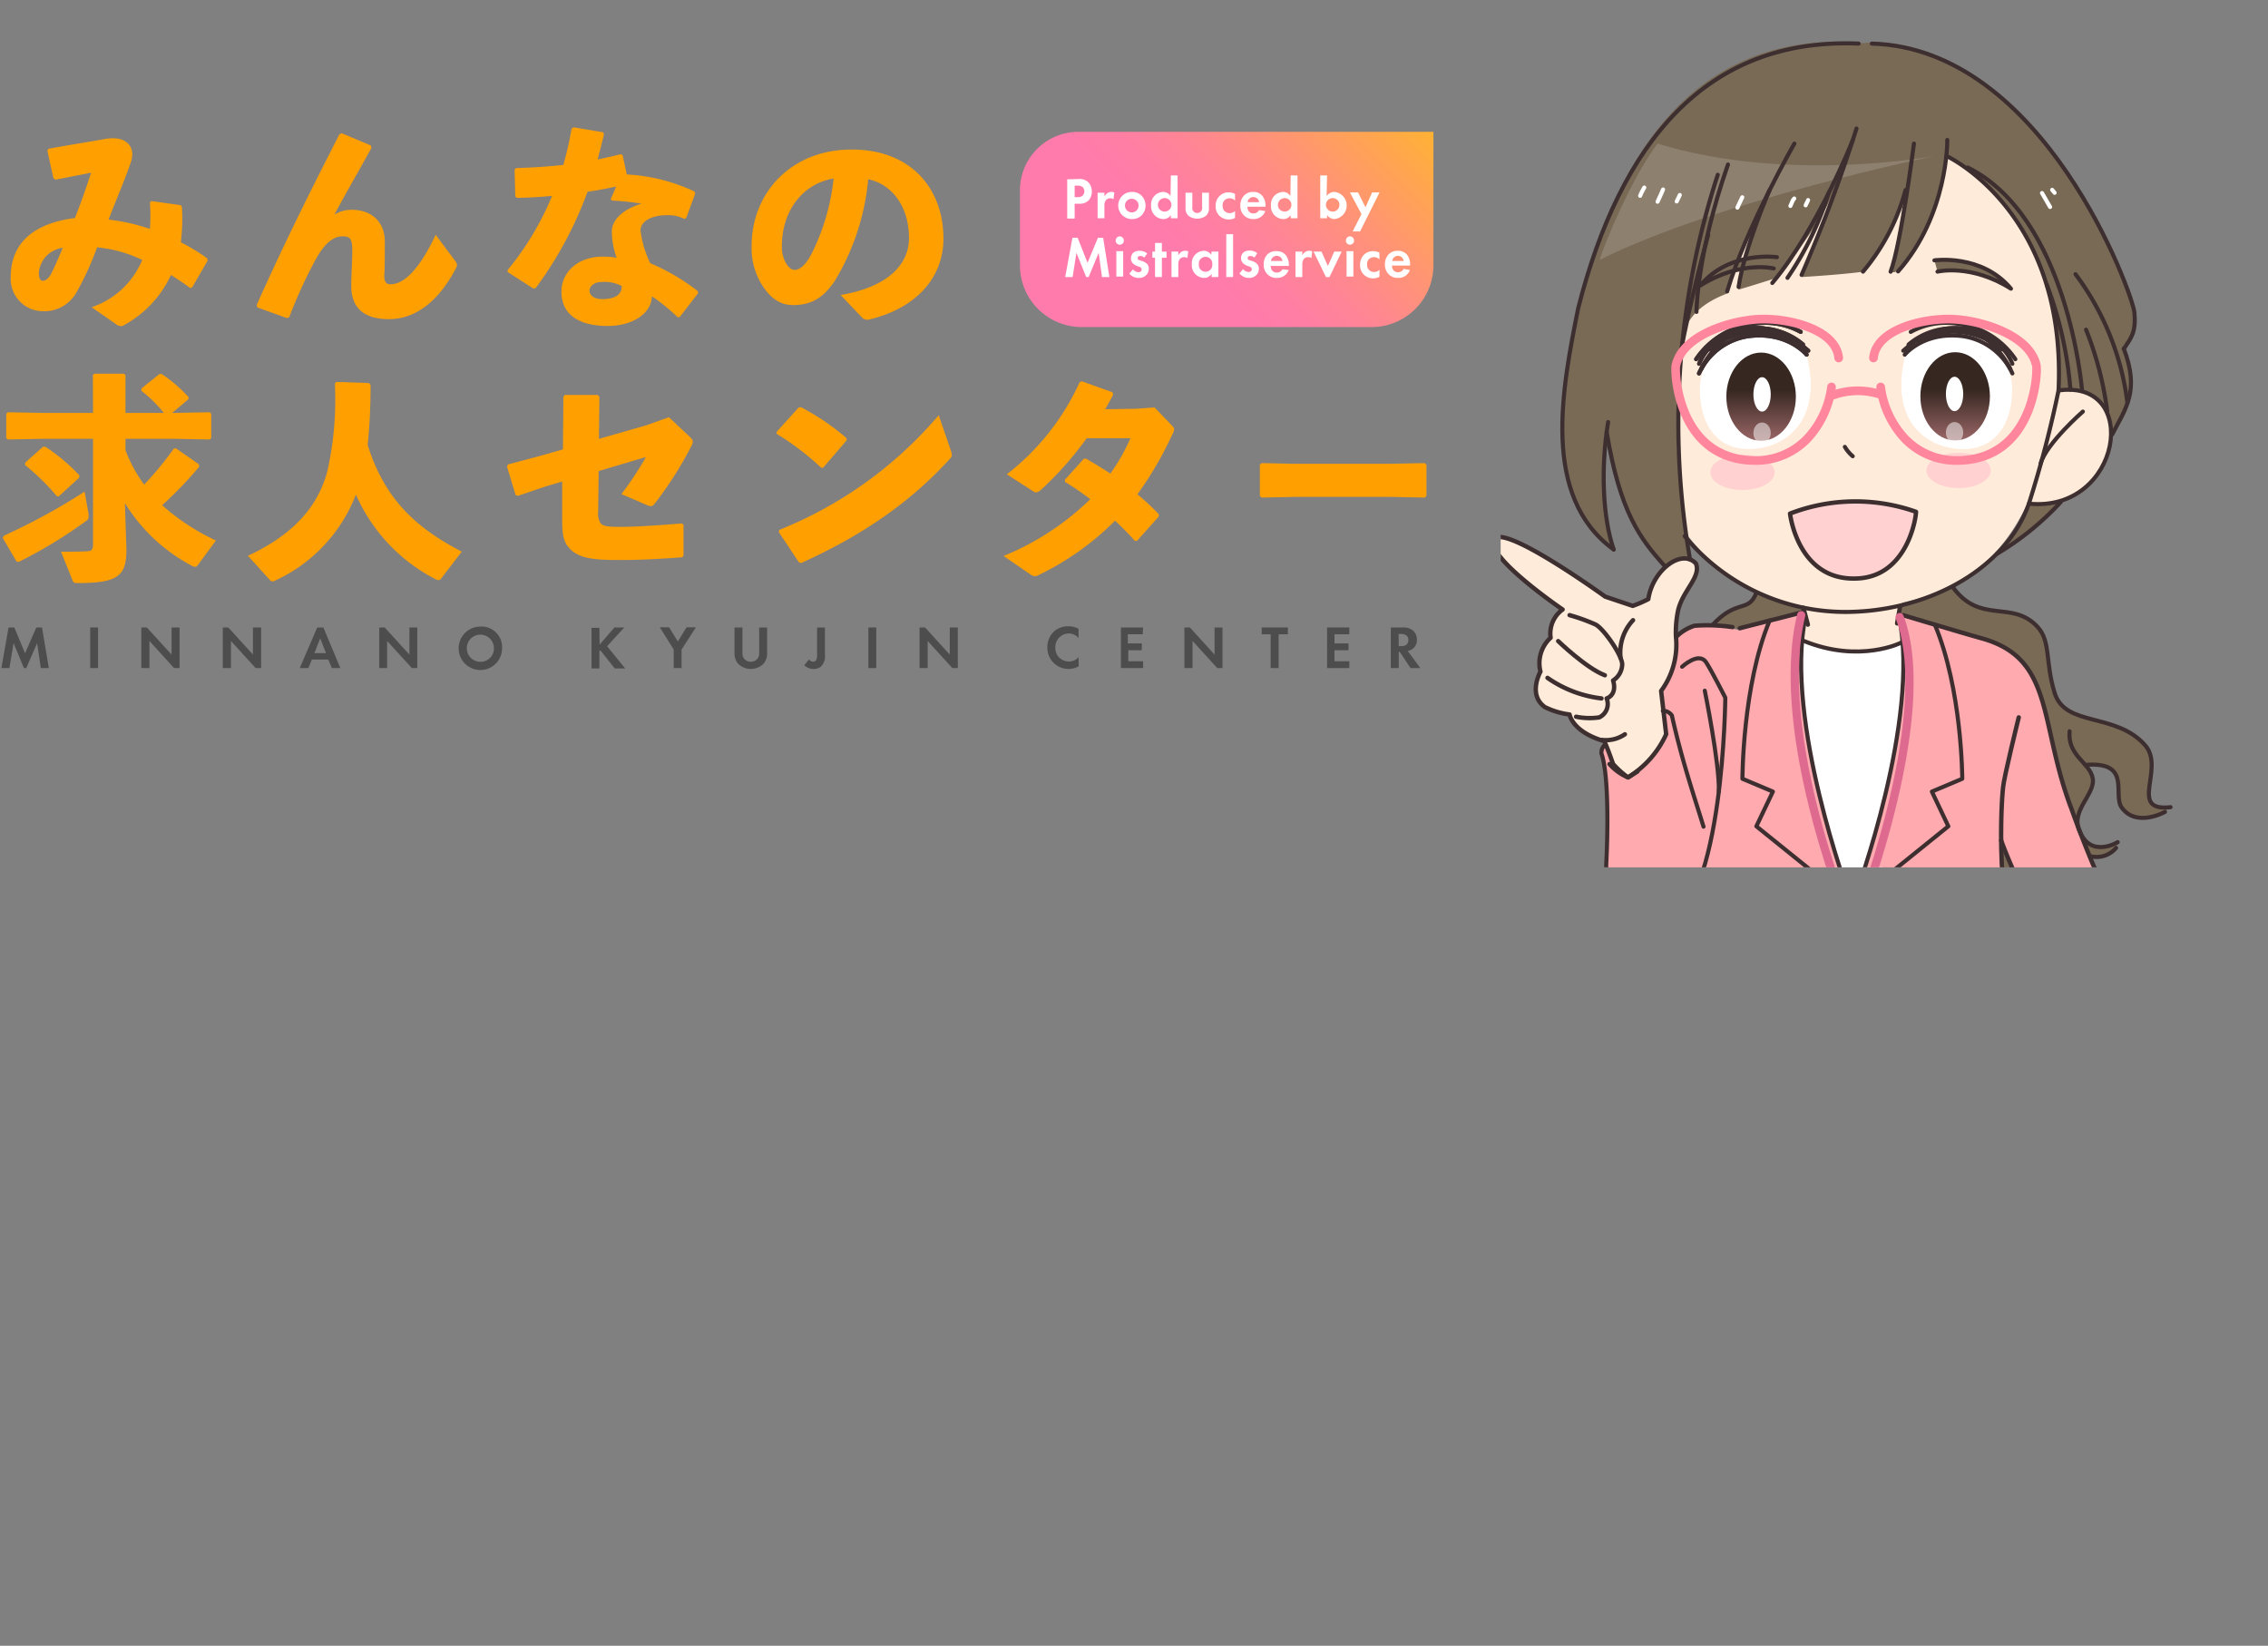 <svg id="レイヤー_1" data-name="レイヤー 1" xmlns="http://www.w3.org/2000/svg" xmlns:xlink="http://www.w3.org/1999/xlink" viewBox="0 0 306 222"><rect x="0" y="0" width="306" height="222" fill="#808080" stroke="none"/><defs><style>.cls-1,.cls-12,.cls-13,.cls-15,.cls-17,.cls-18,.cls-19,.cls-20,.cls-21,.cls-23{fill:none;}.cls-2{clip-path:url(#clip-path);}.cls-3{fill:#ffebd9;}.cls-4{fill:#f9e6cf;}.cls-5{fill:#ffd2d1;}.cls-11,.cls-22,.cls-6,.cls-9{fill:#fff;}.cls-7{fill:url(#名称未設定グラデーション_51);}.cls-8{fill:url(#名称未設定グラデーション_51-2);}.cls-9{opacity:0.5;}.cls-10,.cls-16{fill:#796a56;}.cls-11{opacity:0.15;}.cls-12,.cls-13{stroke:#fff;}.cls-12,.cls-13,.cls-15,.cls-16,.cls-17,.cls-18,.cls-19,.cls-20,.cls-21,.cls-22,.cls-23{stroke-linecap:round;}.cls-12,.cls-13,.cls-15,.cls-16,.cls-17,.cls-18,.cls-19,.cls-20,.cls-22,.cls-23{stroke-linejoin:round;}.cls-12{stroke-width:0.55px;}.cls-13,.cls-15,.cls-16,.cls-22{stroke-width:0.55px;}.cls-14{fill:#ffaaaf;}.cls-15,.cls-16,.cls-17,.cls-18,.cls-19,.cls-20,.cls-22{stroke:#3d2e30;}.cls-17{stroke-width:0.59px;}.cls-18{stroke-width:0.63px;}.cls-19{stroke-width:0.62px;}.cls-20{stroke-width:0.63px;}.cls-21{stroke:#ff869c;stroke-miterlimit:10;stroke-width:1.17px;}.cls-23{stroke:#de6a8f;stroke-width:1.11px;}.cls-24{fill:#ff9f00;}.cls-25{fill:#4d4d4d;}.cls-26{fill:url(#新規グラデーションスウォッチ_8);}</style><clipPath id="clip-path" transform="translate(-806.77 -429.12)"><rect class="cls-1" x="1009.24" y="430.61" width="93.48" height="115.51"/></clipPath><linearGradient id="名称未設定グラデーション_51" x1="237.61" y1="59.46" x2="237.61" y2="47.56" gradientUnits="userSpaceOnUse"><stop offset="0" stop-color="#966"/><stop offset="0.58" stop-color="#362721"/></linearGradient><linearGradient id="名称未設定グラデーション_51-2" x1="263.79" y1="59.41" x2="263.79" y2="47.51" xlink:href="#名称未設定グラデーション_51"/><linearGradient id="新規グラデーションスウォッチ_8" x1="147.36" y1="48.94" x2="185.96" y2="10.34" gradientUnits="userSpaceOnUse"><stop offset="0.34" stop-color="#ff7bac"/><stop offset="0.44" stop-color="#ff7ea5"/><stop offset="0.58" stop-color="#ff8791"/><stop offset="0.74" stop-color="#ff9671"/><stop offset="0.93" stop-color="#ffaa45"/><stop offset="1" stop-color="#ffb233"/></linearGradient></defs><g class="cls-2"><path class="cls-3" d="M1087.83,481.75a5.11,5.11,0,0,0-3.32,0c3.38-24-11.76-33.72-28.54-34.22-19.81-.58-27.91,17.41-27.62,34.16.3,17.59,10.56,27.35,21.85,29.33l.07,1.19-.49,3.61s1.46.75,6.61,1.18,7.06-1.71,7.06-1.71l-.43-3,.39-1.87c7.49-1.6,13.2-5.42,17-13.58a2.39,2.39,0,0,0,.43.2c3.12,1.07,8.84-2.37,10.19-6.3S1091,482.83,1087.83,481.75Z" transform="translate(-806.77 -429.12)"/><path class="cls-3" d="M1023.34,509.6s-13.8-10-15-7.69,9.26,9.43,9.26,9.43a4,4,0,0,0-1.62,3.81,4.65,4.65,0,0,0-1.37,4.57s-1.76,3.1.6,4.78a10.43,10.43,0,0,0,3.33,1s.32,2.32,4.68,3.6c.4.8,1.19,3.08,1.19,3.08a4.29,4.29,0,0,0,2,1.8,13.13,13.13,0,0,0,5.16-5.82l-.68-5.84a10.5,10.5,0,0,0,2-7.3,14.29,14.29,0,0,1,.25-3.36c.54-2.81,3.22-4.71,2.44-6.53-1.9-2.06-5.83.86-6.42,4.81a17.21,17.21,0,0,1-2.1.91Z" transform="translate(-806.77 -429.12)"/><path class="cls-4" d="M1092.27,566.65a8.14,8.14,0,0,0,3.3-1.28,4.8,4.8,0,0,0,1.7-1.7,11.93,11.93,0,0,1,4.17.83,18,18,0,0,1,4.08,2.34s2.16,1.72,1.45,2.67c0,1.38-.78,1.41-1.26,1.68-.79,2.06-7.09.28-7.09.28s.91,1,.29,1.78C1097.7,574.16,1091.85,569.79,1092.27,566.65Z" transform="translate(-806.77 -429.12)"/><path class="cls-4" d="M1034.87,634a8.33,8.33,0,0,0,3.13,1.1,18.47,18.47,0,0,0,4.12-.16l-.55,2.46s-6.27,9.29-10.82,7.71c-2-1.22.23-5.56.23-5.56l3.58-4.25Z" transform="translate(-806.77 -429.12)"/><path class="cls-4" d="M1056.84,635.27l-.19,1.87s-.25.58-.45,1c2.37,2.67,14.66,5.12,16.53,4.29.37-.47-8.66-6.21-8.63-6.54l.08-.73-4.27.4Z" transform="translate(-806.77 -429.12)"/><ellipse class="cls-5" cx="235.1" cy="63.72" rx="4.34" ry="2.38"/><ellipse class="cls-5" cx="264.26" cy="63.46" rx="4.34" ry="2.38"/><path class="cls-5" d="M1048.28,498.4s8.51-3.87,17-.24c0,.88-1.23,8.91-8.2,9C1049.29,507.35,1048.28,498.4,1048.28,498.4Z" transform="translate(-806.77 -429.12)"/><path class="cls-6" d="M1050.52,477c2.14,8.35-2.32,12.43-7.35,12.69s-7.05-3.76-7.05-8a7.64,7.64,0,0,1,7.63-7.64C1048,474.06,1050.09,475.33,1050.52,477Z" transform="translate(-806.77 -429.12)"/><path class="cls-6" d="M1063.85,477c-2.15,8.35,2.31,12.43,7.34,12.69s7.06-3.76,7.06-8a7.64,7.64,0,0,0-7.64-7.64C1066.39,474.06,1064.27,475.33,1063.85,477Z" transform="translate(-806.77 -429.12)"/><ellipse class="cls-7" cx="237.61" cy="53.51" rx="4.69" ry="5.95"/><ellipse class="cls-8" cx="263.79" cy="53.46" rx="4.69" ry="5.95"/><ellipse class="cls-6" cx="237.74" cy="53.2" rx="1.17" ry="2.32"/><ellipse class="cls-9" cx="237.74" cy="58.4" rx="1.17" ry="1.41"/><ellipse class="cls-6" cx="263.71" cy="53.14" rx="1.17" ry="2.32"/><ellipse class="cls-9" cx="263.71" cy="58.34" rx="1.17" ry="1.41"/><path class="cls-10" d="M1031.42,505.52c-7.88-8.79-7.88-18-7.88-18a35.16,35.16,0,0,0,1,15.7c-.67-.89-11.72-7.16-4.78-32.59,1.84-4.84,7.39-38.45,38.42-35.7,13.51-1.4,27.16,14.61,33.17,27.21,3.13,6.56,5.4,11,2,14,2.48,4.19.3,10.06-1.55,11.18-.62-7.07-7.25-5.53-7.25-5.53s2.29-22.49-15.1-31.62c-1.25,9.11-4.83,13.84-6.55,15.38-.57.5-1,.22-1,.22s.58-2.23,2-11c-1,5.49-5.73,11-5.73,11s-2.55.37-8.29.72a54.2,54.2,0,0,0,4-10.94c-1,2.87-5.91,9.37-7.43,11.06,0,0-2,.65-5.1,1.58-.26.08,1.77-7.22,1.5-7.14-.83.25-2.86,7.59-3.15,7.7-2.89,1.12-5.52,2.95-6,6.4-1.25,6.95-.86,21,1.13,29.45C1034.08,504.58,1032.34,504.2,1031.42,505.52Zm45.76-2.28s5.19-2.92,7.78-6.49a11.31,11.31,0,0,1-4.13.36Zm-13.82,7.53a11.38,11.38,0,0,0-.4,1.14c5.74,2.29,13.16,2.81,16.49,6.32,4.53,4.35,2.35,9.53,9.21,26.52a3.56,3.56,0,0,0,4-2s-3.83,2.24-5.14-1.38c-1.55-3,1.68-4.78,1.7-6.91a4,4,0,0,0-1-2.2s3.18-.5,3.87,1.17.23,4.61,1.72,5.43c3.11,1.72,5.77-.86,5.77-.86s-2.78.56-3-1.79c2.26-10.18-5.63-8.45-11.25-11.58-2.52-2.63-1.79-7.66-3.08-10.12-1.39-2.65-4.79-2.67-7.71-3.23-1.08-.35-3.8-1.7-4.23-3.13A42.2,42.2,0,0,1,1063.36,510.77Zm-19.46-1.7a5.25,5.25,0,0,1-1.07,1.35c-.75.69-3,.69-5.1,2.94a23.28,23.28,0,0,0,3.55.58l9-2.23,0-.53Zm32.88,34.43.22,5.43s1.32,2,3.28,1.46C1079.85,549.36,1076.78,543.5,1076.78,543.5Z" transform="translate(-806.77 -429.12)"/><path class="cls-11" d="M1030.41,448.49c17.53,5.41,37.35,1.68,37.35,1.68s-28.92,5.93-45.16,14C1023.15,462.21,1026.93,453.06,1030.41,448.49Z" transform="translate(-806.77 -429.12)"/><path class="cls-12" d="M1082.28,455.16l1.09,1.88" transform="translate(-806.77 -429.12)"/><path class="cls-12" d="M1083.65,454.73l.33.4" transform="translate(-806.77 -429.12)"/><path class="cls-13" d="M1028.62,454.42a8.25,8.25,0,0,0-.56,1.11" transform="translate(-806.77 -429.12)"/><path class="cls-13" d="M1031.15,454.68c-.09.18-.44,1.05-.74,1.65" transform="translate(-806.77 -429.12)"/><path class="cls-13" d="M1033.41,455.42c-.11.21-.21.48-.42.87" transform="translate(-806.77 -429.12)"/><path class="cls-13" d="M1041.84,455.73c-.17.38-.5,1-.66,1.4" transform="translate(-806.77 -429.12)"/><path class="cls-13" d="M1048.85,455.9c-.26.26-.26.48-.52,1" transform="translate(-806.77 -429.12)"/><path class="cls-13" d="M1050.72,456.11c0,.06-.33.65-.33.71" transform="translate(-806.77 -429.12)"/><path class="cls-6" d="M1049.18,515.33s8.48,3.66,14.92,0c.83,2.72.24,31.6-7.37,37.15C1046.63,535.9,1049.18,515.33,1049.18,515.33Z" transform="translate(-806.77 -429.12)"/><path class="cls-14" d="M1023.22,529.66s-.51.66-.39,1.08c1.91,10.42-.06,14.1.79,16.59s6,7.19,8,6.55,3.5-3.33,3.5-3.33-.67,4.7-4.1,14.12c0,2.17,5.92,4.6,5.92,4.6l-.67,25.59s-1.88,37-2.46,38.37c2.89,2.66,8.81,1.46,8.81,1.46s11.05-42.25,14-55.82c1.64,23.4-1.12,55.63-1.12,55.63a13.55,13.55,0,0,0,9.34.57c9.16-40.28,11.92-66.52,11.92-66.52s4.16-2.46,3.93-3.77a51.1,51.1,0,0,1-3.61-15.42c0-1.52-.14-4.61-.07-6.35,4.42,11.41,14,23.64,14,23.64s5.26.19,6.72-3.73c-2-3.17-12.76-22.83-15.2-39-1.94-8.35-10.44-9.3-10.44-9.3l-9.1-2.69s-.1.9-.13,1.19c2.8,6.47-3.51,35.34-6.25,36.91-2.17-1.6-8.54-28.46-6.34-36.58a6.46,6.46,0,0,0,0-1.72l-8.74,2.4s-5.11-1-6.11-.58a11.35,11.35,0,0,0-2.39,1.23c.34,5.16-2.13,7.53-2.13,7.53l.7,5.64s-1.52,4.26-5.26,6c-1.27-.21-2-2.15-2-2.15Z" transform="translate(-806.77 -429.12)"/><path class="cls-14" d="M1041.77,636.55a3.12,3.12,0,0,1,.76,3.12c-.41,2-6.5,11.77-14.64,10.9-4.93-1.67,3.09-11.05,3.09-11.05s-2.24,4.44-.12,5.55C1034.93,646.55,1042.12,637.82,1041.77,636.55Z" transform="translate(-806.77 -429.12)"/><path class="cls-14" d="M1056.2,638.14a9.13,9.13,0,0,0-1,2c-1.16,2.95,2.06,4.06,2.06,4.06s13.92,6,18.13,2.15c.74-1.49-2.63-4.26-2.63-4.26s-1.17,1.2-9.09-.7A26.56,26.56,0,0,1,1056.2,638.14Z" transform="translate(-806.77 -429.12)"/><path class="cls-15" d="M1055.68,489.4a5,5,0,0,0,1.06,1.26" transform="translate(-806.77 -429.12)"/><path class="cls-15" d="M1084.51,481.79c11.26-1.58,8.49,16.53-4,15.27" transform="translate(-806.77 -429.12)"/><path class="cls-15" d="M1038.53,452.7a108.12,108.12,0,0,0-3.74,51.89" transform="translate(-806.77 -429.12)"/><path class="cls-15" d="M1057.53,435c-20.66-.85-32.16,13.5-37.82,35.66-2.15,10.74-5.1,25.42,4.78,32.59" transform="translate(-806.77 -429.12)"/><path class="cls-15" d="M1023.74,486.05c-1,6.15-.75,12.87.75,17.19" transform="translate(-806.77 -429.12)"/><path class="cls-15" d="M1023.54,487.4c1.83,10.92,4.53,14.41,7.88,18.12" transform="translate(-806.77 -429.12)"/><path class="cls-16" d="M1067.76,464.24s6.39-.92,10.33,3.82c-5.4-3.41-9.91-2.3-9.91-2.3" transform="translate(-806.77 -429.12)"/><path class="cls-16" d="M1046.51,463.81s-6.4-.92-10.34,3.83c5.41-3.42,9.91-2.31,9.91-2.31" transform="translate(-806.77 -429.12)"/><path class="cls-15" d="M1039.91,451.31c-4.22,12.06-4.25,19.88-4.25,19.88" transform="translate(-806.77 -429.12)"/><path class="cls-15" d="M1048.87,448.49s-6.49,11.27-9.07,19.94" transform="translate(-806.77 -429.12)"/><path class="cls-15" d="M1041.34,467.82c.79-5.27,4.18-13.05,4.18-13.05" transform="translate(-806.77 -429.12)"/><path class="cls-15" d="M1056.73,448.07S1052,460,1045.89,467.29" transform="translate(-806.77 -429.12)"/><path class="cls-15" d="M1047.94,466.6a43.36,43.36,0,0,0,5.6-11.57" transform="translate(-806.77 -429.12)"/><path class="cls-15" d="M1049.84,466.2a201.91,201.91,0,0,0,7.41-19.74" transform="translate(-806.77 -429.12)"/><path class="cls-15" d="M1058.13,465.76a28.36,28.36,0,0,0,5.73-11" transform="translate(-806.77 -429.12)"/><path class="cls-15" d="M1065,448.49s-1.73,13.51-3.15,17.28" transform="translate(-806.77 -429.12)"/><path class="cls-15" d="M1069.5,448s.14,10.06-6.64,17.73" transform="translate(-806.77 -429.12)"/><path class="cls-15" d="M1069.41,450.17s16.23,7.51,15.1,31.62a150.67,150.67,0,0,1-4,15.27c-3,8.52-13,14.36-24.15,14.6a28.12,28.12,0,0,1-22.29-10.22" transform="translate(-806.77 -429.12)"/><path class="cls-15" d="M1072.26,451.72c13.54,6.71,15.41,29.95,15.41,29.95" transform="translate(-806.77 -429.12)"/><path class="cls-15" d="M1082.09,491.64c.84-2.77,5.7-7,5.7-7" transform="translate(-806.77 -429.12)"/><path class="cls-15" d="M1059.32,435c23.31.66,35.19,33.84,35.42,36.24.25,2.7-.41,3.42-1.43,4.95" transform="translate(-806.77 -429.12)"/><path class="cls-15" d="M1093.31,476.14c2.19,5.78.26,8-1.55,11.57" transform="translate(-806.77 -429.12)"/><path class="cls-15" d="M1082.93,467.54a51.31,51.31,0,0,1,3.18,14.13" transform="translate(-806.77 -429.12)"/><path class="cls-15" d="M1033.41,477.3c1.35-7.57,3.83-16.51,3.83-16.51" transform="translate(-806.77 -429.12)"/><path class="cls-15" d="M1036,479.49a8.73,8.73,0,0,1,6.52-5c5.38-.77,8,2.47,8,2.47" transform="translate(-806.77 -429.12)"/><path class="cls-15" d="M1035.62,477.57a11,11,0,0,1,7.57-4.74,9.84,9.84,0,0,1,6.53,1.06" transform="translate(-806.77 -429.12)"/><path class="cls-15" d="M1036.31,478.88s2.26-4.9,6.61-5.41a9.25,9.25,0,0,1,7.11,2.12" transform="translate(-806.77 -429.12)"/><path class="cls-15" d="M1050.74,476.43c-6.68-6-13.3-2-14.72,1.76" transform="translate(-806.77 -429.12)"/><path class="cls-15" d="M1037.44,476.24a10.16,10.16,0,0,1,11.29-1.18" transform="translate(-806.77 -429.12)"/><path class="cls-15" d="M1036,479.49a8.73,8.73,0,0,1,6.52-5c5.38-.77,8,2.47,8,2.47" transform="translate(-806.77 -429.12)"/><path class="cls-15" d="M1035.62,477.57a11,11,0,0,1,7.57-4.74,9.84,9.84,0,0,1,6.53,1.06" transform="translate(-806.77 -429.12)"/><path class="cls-15" d="M1036.31,478.88s2.26-4.9,6.61-5.41a9.25,9.25,0,0,1,7.11,2.12" transform="translate(-806.77 -429.12)"/><path class="cls-15" d="M1050.74,476.43c-6.68-6-13.3-2-14.72,1.76" transform="translate(-806.77 -429.12)"/><path class="cls-15" d="M1037.44,476.24a10.16,10.16,0,0,1,11.29-1.18" transform="translate(-806.77 -429.12)"/><path class="cls-15" d="M1078.28,479.49a8.75,8.75,0,0,0-6.52-5c-5.39-.77-8,2.47-8,2.47" transform="translate(-806.77 -429.12)"/><path class="cls-15" d="M1078.68,477.57a11,11,0,0,0-7.57-4.74,9.86,9.86,0,0,0-6.54,1.06" transform="translate(-806.77 -429.12)"/><path class="cls-15" d="M1078,478.88s-2.26-4.9-6.61-5.41a9.27,9.27,0,0,0-7.11,2.12" transform="translate(-806.77 -429.12)"/><path class="cls-15" d="M1063.56,476.43c6.68-6,13.29-2,14.72,1.76" transform="translate(-806.77 -429.12)"/><path class="cls-15" d="M1076.85,476.24a10.16,10.16,0,0,0-11.29-1.18" transform="translate(-806.77 -429.12)"/><path class="cls-15" d="M1084.8,496.85a38.16,38.16,0,0,1-8.54,6.94" transform="translate(-806.77 -429.12)"/><path class="cls-17" d="M1048.28,498.4a24.55,24.55,0,0,1,17-.24c0,.88-1.23,8.91-8.2,9C1049.29,507.35,1048.28,498.4,1048.28,498.4Z" transform="translate(-806.77 -429.12)"/><line class="cls-17" x1="243.31" y1="81.99" x2="243.92" y2="84.26"/><line class="cls-17" x1="256.35" y1="81.88" x2="255.96" y2="84.09"/><path class="cls-17" d="M1023.34,509.6s-13.8-10-15-7.69,9.26,9.43,9.26,9.43a4,4,0,0,0-1.62,3.81,4.65,4.65,0,0,0-1.37,4.57s-1.76,3.1.6,4.78a10.43,10.43,0,0,0,3.33,1s.32,2.32,4.68,3.6c.15.31.36.84.57,1.37.32.85.62,1.71.62,1.71a12.87,12.87,0,0,0,2,1.8,13.13,13.13,0,0,0,5.16-5.82l-.68-5.84a10.5,10.5,0,0,0,2-7.3,14.29,14.29,0,0,1,.25-3.36c.54-2.81,3.22-4.71,2.44-6.53-1.9-2.06-5.83.86-6.42,4.81a17.21,17.21,0,0,1-2.1.91Z" transform="translate(-806.77 -429.12)"/><path class="cls-17" d="M1018.54,512.1a26,26,0,0,1,3.5,1.26c1.13.58,3.6,4.19,3.6,5.38a2.66,2.66,0,0,1-1.23,2.17c.59,2-.87,2.42-.87,2.42a2,2,0,0,1-1,2.56,9,9,0,0,1-3.12-.09" transform="translate(-806.77 -429.12)"/><path class="cls-17" d="M1017,515.6s3.78,3.66,6.3,4.61" transform="translate(-806.77 -429.12)"/><path class="cls-17" d="M1015.56,520.56a15.94,15.94,0,0,0,7.28,2.77" transform="translate(-806.77 -429.12)"/><path class="cls-17" d="M1025.42,517.88a6.4,6.4,0,0,1,1.68-5.1" transform="translate(-806.77 -429.12)"/><path class="cls-17" d="M1026,528.17a4.54,4.54,0,0,1-3.12.76" transform="translate(-806.77 -429.12)"/><line class="cls-17" x1="234.73" y1="84.74" x2="243.33" y2="82.55"/><path class="cls-17" d="M1063.56,512.11s7.63,2.29,10.45,3.08c10,2.69,7.8,11.37,12.23,23a148.91,148.91,0,0,0,11.46,24.72c-1.84,3.92-6.72,3.73-6.72,3.73s-9.51-11.34-14.21-24.14" transform="translate(-806.77 -429.12)"/><path class="cls-17" d="M1040.51,513.71a23.36,23.36,0,0,0-5.12-.18,6,6,0,0,0-2.46,1.5" transform="translate(-806.77 -429.12)"/><path class="cls-15" d="M1033.72,519.06s2.27-2.11,3.25-.59c.76,1.18,2.58,4.76,2.58,4.76s-.22,27.78-8,30.65" transform="translate(-806.77 -429.12)"/><path class="cls-15" d="M1023.22,529.66a1.52,1.52,0,0,0-.39,1.08c1.1,3.08.81,12.08.66,14.83-.27,4.67,6.56,8,6.56,8" transform="translate(-806.77 -429.12)"/><path class="cls-15" d="M1031.12,525a1.46,1.46,0,0,1,1.22.63c1.38,6.17,3,10.87,4.27,15" transform="translate(-806.77 -429.12)"/><path class="cls-17" d="M1023.93,532.19a6.93,6.93,0,0,0,2.51,1.8l1.25-.8" transform="translate(-806.77 -429.12)"/><path class="cls-17" d="M1079.14,525.89s-2,8.07-2.12,9.47c-.15,1.22-1.4,16.86,3.35,28.8,2.35,3.63-17,9.1-18.51,9.58-1.66-1.3-5.33-7.93-5.33-7.93s-2.85,5.65-5.71,7.93c0,0-22-5.2-19.64-10,2.43-5,4.1-14.17,4.1-14.17" transform="translate(-806.77 -429.12)"/><path class="cls-15" d="M1036.78,522.29s2,9.79,1.9,13.61" transform="translate(-806.77 -429.12)"/><path class="cls-15" d="M1045.54,512.81c-3.68,8.74-3.68,21.36-3.68,21.36l4.11,1.73-2.23,4.68,10.89,8.78" transform="translate(-806.77 -429.12)"/><path class="cls-15" d="M1050.36,512.36c-2.86,13.91,5.87,37.43,5.87,37.43" transform="translate(-806.77 -429.12)"/><path class="cls-15" d="M1067.82,513.38c3.68,8.74,3.7,20.79,3.7,20.79l-4.1,1.73,2.22,4.68-10.89,8.78" transform="translate(-806.77 -429.12)"/><path class="cls-15" d="M1063,512.36c2.86,13.91-5.86,37.43-5.86,37.43" transform="translate(-806.77 -429.12)"/><path class="cls-15" d="M1036.94,569.38c-.56,7,0,32.08-3.15,63.85.76.71,3.79,2.66,8.81,1.46,6-21.59,13.93-56.65,13.93-56.65s1.07,32.54-1.09,56.46a8.81,8.81,0,0,0,4.76,1.06,38.25,38.25,0,0,0,4.58-.49s11.07-51.27,11.94-66.87" transform="translate(-806.77 -429.12)"/><path class="cls-18" d="M1034.87,634l-.18,1.15s-3,3.41-4.9,6c-1.75,2.37-6.09,8.55-1.43,9.63s13.31-6.66,14.17-11a4.74,4.74,0,0,0-.76-3.12,7.21,7.21,0,0,1,.35-1.64" transform="translate(-806.77 -429.12)"/><path class="cls-19" d="M1056.85,635.07a11.86,11.86,0,0,1-.25,1.79c-.17.68-1.82,3.56-1.73,4.7.12,1.5,1.06,2,2.38,2.61s9.81,3.54,13.77,3.47c1.84,0,4.93-.45,4.26-2.61-1-3.31-11.23-8.1-11.18-9.14a5.4,5.4,0,0,1,.08-.73" transform="translate(-806.77 -429.12)"/><path class="cls-18" d="M1032.61,637.54c-.68.91-4.17,6-1.86,7.54,2.64,1.72,11.1-6.13,11-8.53" transform="translate(-806.77 -429.12)"/><path class="cls-20" d="M1056.2,637.82c-.17,1.94,15.35,5.91,16.53,4.44" transform="translate(-806.77 -429.12)"/><path class="cls-17" d="M1092.27,566.65c-.28,3.7,6.08,7.75,6.91,6.3.55-1-2.39-2.94-2.39-2.94" transform="translate(-806.77 -429.12)"/><path class="cls-17" d="M1097.27,563.67c2.22,0,6.54,1.12,8.58,3.79,2.19,1.71.8,2.33.8,2.33s.47.87-1.1,1.26c.1,2.38-7.44,0-7.44,0" transform="translate(-806.77 -429.12)"/><path class="cls-17" d="M1102.69,566.22a9.14,9.14,0,0,1,3.16,1.24" transform="translate(-806.77 -429.12)"/><path class="cls-17" d="M1101.61,567.68c2.32.47,4.87,1.7,5,2.11" transform="translate(-806.77 -429.12)"/><path class="cls-17" d="M1100.61,569.17c4.91,1.06,4.91,1.88,4.91,1.88" transform="translate(-806.77 -429.12)"/><path class="cls-15" d="M1050.07,515.55c7.63,3.14,13.31.22,13.31.22" transform="translate(-806.77 -429.12)"/><path class="cls-15" d="M1070.26,508.35c3.75,5.08,8,1.6,11.44,5.36,1.78,1.94,1,4.77,2.28,8.87,1.41,4.66,8.29,2.59,12.22,7.08,2.74,3.13-2.38,9,3.42,8.34" transform="translate(-806.77 -429.12)"/><path class="cls-15" d="M1086,527.76c-.3,3.32,2.71,4.2,3.12,6.33s-3,4.34-1.8,7.06c1.49,3.84,5.17,1.57,5.17,1.57" transform="translate(-806.77 -429.12)"/><path class="cls-15" d="M1088.73,544.59a3.41,3.41,0,0,0,3.54-1.09" transform="translate(-806.77 -429.12)"/><path class="cls-15" d="M1088.12,532.3c6.36-.52,3.64,4,4.91,5.75,2,2.76,5.84.59,5.84.59" transform="translate(-806.77 -429.12)"/><path class="cls-15" d="M1077.05,548.64c1.27,2.25,3,1.69,3,1.69" transform="translate(-806.77 -429.12)"/><path class="cls-15" d="M1043.74,509.07c-1.07,2.79-2.61.76-5.92,4.36" transform="translate(-806.77 -429.12)"/><path class="cls-15" d="M1088.22,473.59a45.37,45.37,0,0,1,2.86,11" transform="translate(-806.77 -429.12)"/><path class="cls-15" d="M1086.8,466.11a36.47,36.47,0,0,1,7,17.32" transform="translate(-806.77 -429.12)"/><path class="cls-21" d="M1053.88,481.32a12.59,12.59,0,0,1-3.22,6.92,9.61,9.61,0,0,1-7,3c-10.63,0-11-12.15-10.77-12.84.9-4.11,7.48-6.08,11.31-6.23s10.26,1.32,10.65,5.24" transform="translate(-806.77 -429.12)"/><path class="cls-21" d="M1060.51,481.32a12.59,12.59,0,0,0,3.22,6.92,9.61,9.61,0,0,0,7,3c10.63,0,11-12.15,10.78-12.84-.91-4.12-7.49-6.08-11.32-6.23s-10.26,1.32-10.65,5.24" transform="translate(-806.77 -429.12)"/><path class="cls-21" d="M1053.87,482.5a9.87,9.87,0,0,1,6.57-.19" transform="translate(-806.77 -429.12)"/><rect class="cls-22" x="242.3" y="125.35" width="15.32" height="9.04"/><path class="cls-23" d="M1049.79,512.1c-4,16.46,7,42.38,7,42.38s11.43-28.46,6.28-42.12" transform="translate(-806.77 -429.12)"/></g><path class="cls-24" d="M819.13,470.56a11.24,11.24,0,0,0,6.83-6.38,17.93,17.93,0,0,0-6.09-1.69,40.59,40.59,0,0,1-2.84,6.18,5,5,0,0,1-4.58,2.43,4.36,4.36,0,0,1-4.23-4.64c0-4.32,2.81-7.19,8.66-7.93.92-2.34,1.39-3.73,2.19-6.12l-4.82.95-.27-.21-.82-3.7.14-.26c3.26-.6,5.92-1,7.72-1.34a7.21,7.21,0,0,1,1-.08c1.65,0,2.6.91,2.6,2.21a3.74,3.74,0,0,1-.21,1.07c-.8,2.31-1.8,4.64-3,7.69A26.47,26.47,0,0,1,827,460a25.74,25.74,0,0,0,0-3.55l.17-.21,4,.56.15.27a26.72,26.72,0,0,1-.15,4.73,28,28,0,0,1,3.55,2.16l.06.33-2.07,3.57-.29.12c-.92-.71-1.81-1.27-2.58-1.77a14.81,14.81,0,0,1-6.56,6.89,1.12,1.12,0,0,1-.8-.21Zm-7.1-4.49c0,.62.18.92.53.92s.74-.27,1.1-.92c.44-.89.83-1.71,1.57-3.52A3.7,3.7,0,0,0,812,466.07Z" transform="translate(-806.77 -429.12)"/><path class="cls-24" d="M852.86,447.09l3.94,1.65.09.33c-1.9,3.46-3.46,6.09-5,9a4.3,4.3,0,0,1,2.31-.65c2.89,0,4.46,1.8,4.49,4.2,0,1.83,0,3.57-.06,4.43s.09,1.42.83,1.42c1.83,0,3.93-2.07,6.09-6.68l2.63,3.52c.3.41.33.56.06,1.09-2.45,4.61-5.59,6.77-9,6.77s-5.08-1.56-5.08-4.49c0-1.3.14-3.23.14-4.79S854,461,853,461c-1.48,0-2.63,1.31-3.6,3.05a64.31,64.31,0,0,0-3.61,7.87l-.3.11-4-1.44-.09-.33c3.64-8.16,7.36-15.58,11.15-23Z" transform="translate(-806.77 -429.12)"/><path class="cls-24" d="M888.26,447.23c-.27,1.19-.59,2.34-.86,3.4,1-.2,2.07-.44,3.1-.71l.27.12.56,2.61a24.52,24.52,0,0,1,9.14,2.3l.09.3-1.21,3.28-.24.12a4.81,4.81,0,0,0-2.4-.5c-1.89,0-3.52.74-3.52,2.07a14.07,14.07,0,0,0,1.31,4.4,28.43,28.43,0,0,1,6.44,3.79v.29l-2.48,3.2-.27,0a26.36,26.36,0,0,0-3.46-2.81c-.09,2.39-2.69,4-6,4-3.84,0-6.21-1.54-6.21-4.61,0-2.78,2.37-4.74,5.53-4.74a9.86,9.86,0,0,1,1.92.15,10.43,10.43,0,0,1-.65-3.61c.06-1.59,1.57-2.95,4-3.69a36.89,36.89,0,0,0-4-.42l-.15-.2.74-1.69c-1.27.27-2.57.53-3.87.71a51.7,51.7,0,0,1-7,13l-.3.06-3.48-2.24v-.27a39.16,39.16,0,0,0,6-10c-1.54.15-3.11.24-4.73.27l-.24-.18-.09-3.64.21-.2c2.25-.06,4.35-.21,6.36-.42a44.76,44.76,0,0,0,1.12-4.9l.27-.18,4,.68Zm-.36,19.93c-1,0-1.59.63-1.59,1.13,0,.71.65,1.18,1.71,1.18,1.69,0,2.66-.59,2.63-1.77A5.14,5.14,0,0,0,887.9,467.16Z" transform="translate(-806.77 -429.12)"/><path class="cls-24" d="M920.19,468.91c6.36-1.07,9.22-4.11,9.22-7.66,0-4.49-2.48-7.33-5.5-7.95a32.1,32.1,0,0,1-4.55,13.78c-1.6,2.33-3.25,3.19-5.56,3.19-1.77,0-3-.86-4.17-2.63a9.35,9.35,0,0,1-1.45-5.35c0-7.16,5.35-13,13.49-13s12.39,5.41,12.39,12c0,5.38-3.79,9.46-10.06,10.94a1,1,0,0,1-.94-.29Zm-7.93-6.62a4.29,4.29,0,0,0,.51,2.24c.32.59.74,1,1.21,1,.68,0,1.54-.68,2.34-2.28a29.54,29.54,0,0,0,2.92-10.05C914.93,453.92,912.26,457.73,912.26,462.29Z" transform="translate(-806.77 -429.12)"/><path class="cls-24" d="M807.3,501.38a85.89,85.89,0,0,0,10.88-5.94l.54,3a3.65,3.65,0,0,1,0,.42.56.56,0,0,1-.29.5,62,62,0,0,1-9.14,5.56l-.29-.06-1.87-3.19Zm12-21.65.2-.2h4l.2.2v5.09h5.18a18.28,18.28,0,0,0-3.05-3l.06-.33,2.4-1.92.29,0a18.86,18.86,0,0,1,3.64,3.13l-.06.3L830,484.82h.15l4.91-.09.21.21v3.25l-.21.21-4.91-.09h-6.45v1.54a19.5,19.5,0,0,0,2.52,4.64,45.2,45.2,0,0,0,4-4.85l.26-.06,3.11,2.16.06.33a52.25,52.25,0,0,1-5,5.2,29.67,29.67,0,0,0,7.25,4.76l-2.43,3.31a.43.43,0,0,1-.38.24.81.81,0,0,1-.39-.12,23.38,23.38,0,0,1-9.08-8.48l.21,6.32c0,3.49-1.15,4.47-6.5,4.47-.6,0-.65-.06-.77-.36L815,503.54c1.54,0,2.48,0,3.52-.06.62,0,.8-.24.8-1V488.31h-6.6l-4.91.09-.2-.21v-3.25l.2-.21,4.91.09h6.6Zm-6.72,9.65.3,0a24.87,24.87,0,0,1,4.61,3.87l-.06.33-2.75,2.51-.26-.06a31,31,0,0,0-4.26-4.17l0-.33Z" transform="translate(-806.77 -429.12)"/><path class="cls-24" d="M856.77,481a79.83,79.83,0,0,1-.39,8.16c2.31,7.3,6.45,11.12,12.69,14.37l-2.81,3.67a.4.4,0,0,1-.32.17,1.08,1.08,0,0,1-.45-.14,23.5,23.5,0,0,1-10.7-11.39,21.13,21.13,0,0,1-10.89,11.59,1,1,0,0,1-.38.12.56.56,0,0,1-.3-.15l-3-3.31c5.59-2.6,9.37-6.21,10.73-11.47a43.7,43.7,0,0,0,1-11.77l.2-.21,4.38.15Z" transform="translate(-806.77 -429.12)"/><path class="cls-24" d="M882.78,482.64l.18-.24h4.47l.21.24-.06,5.68,6.44-1.85,3-1.07,2.73,2.56c.33.3.49.48.49.73a1.4,1.4,0,0,1-.22.66,50,50,0,0,1-4.86,7.63c-.39.49-.54.52-1.18.24l-3.37-1.45a44.1,44.1,0,0,0,3.31-5l-6.38,1.89-.06,5.4a2.59,2.59,0,0,0,.3,1.61c.33.43,1,.52,2.55.52,2.28,0,4.83-.18,8.42-.46l.24.16,0,4.16-.15.24c-2.8.21-5.59.37-8.29.37-3.47,0-5.81-.12-7.11-1.77-.85-1-.82-2.4-.82-4.4l0-4.41-2.19.64L876.67,496l-.33-.09-1.16-3.83.12-.31,4.11-1.09,3.31-.94Z" transform="translate(-806.77 -429.12)"/><path class="cls-24" d="M911.52,487.41l3-3.31.3-.06a31.79,31.79,0,0,1,6.17,4.19v.3l-3.16,3.68-.27,0a36.1,36.1,0,0,0-6-4.56Zm23.55,2.52a1.66,1.66,0,0,1,.12.58c0,.21-.09.33-.31.55-5.4,5.95-12,10.39-20,14l-.3-.06-2.73-4.1.06-.3a55.14,55.14,0,0,0,21.51-15.47Z" transform="translate(-806.77 -429.12)"/><path class="cls-24" d="M964.84,486.47c.22.24.34.36.34.55a1.12,1.12,0,0,1-.15.51,47.92,47.92,0,0,1-4.8,8.27c1,.82,1.94,1.7,2.88,2.67v.33l-2.94,3.28-.28,0c-.88-1-1.76-1.85-2.67-2.73A37.51,37.51,0,0,1,947,506.64a1.31,1.31,0,0,1-.58.21,1.25,1.25,0,0,1-.7-.3l-3.55-2.43a36.61,36.61,0,0,0,11.7-7.66,39.71,39.71,0,0,0-3.41-2.34v-.3L953,491l.33,0c1.13.66,2.22,1.33,3.25,2a26,26,0,0,0,2.71-4.77l-5.9,0a46,46,0,0,1-6.2,7c-.57.42-.73.39-1.27,0l-3.31-2.13a33,33,0,0,0,9.84-12.45l.3-.09,4.13,1.48.07.34c-.34.67-.7,1.3-1.07,1.94l4.16-.06,2.5-.18Z" transform="translate(-806.77 -429.12)"/><path class="cls-24" d="M994.58,496.15H981.37l-4.41.09-.21-.24v-4.23l.27-.18,4.23.09h13.19l4.55-.09.24.21V496l-.21.24Z" transform="translate(-806.77 -429.12)"/><path class="cls-25" d="M807.92,513.76h.78l1.45,3.48,1.52-3.48h.77l.92,5.48h-1.08l-.5-3.37-1.47,3.37H810l-1.4-3.37-.56,3.37h-1.08Z" transform="translate(-806.77 -429.12)"/><path class="cls-25" d="M820,513.76v5.48h-1.06v-5.48Z" transform="translate(-806.77 -429.12)"/><path class="cls-25" d="M825.84,519.24v-5.48h.74l3.34,3.66v-3.66H831v5.48h-.74l-3.33-3.66v3.66Z" transform="translate(-806.77 -429.12)"/><path class="cls-25" d="M836.83,519.24v-5.48h.74l3.33,3.66v-3.66H842v5.48h-.74l-3.33-3.66v3.66Z" transform="translate(-806.77 -429.12)"/><path class="cls-25" d="M851.06,518.09h-2.21l-.48,1.15h-1.16l2.36-5.48h.83l2.29,5.48h-1.14Zm-.31-.87-.78-2-.78,2Z" transform="translate(-806.77 -429.12)"/><path class="cls-25" d="M857.94,519.24v-5.48h.73l3.34,3.66v-3.66h1.06v5.48h-.73L859,515.58v3.66Z" transform="translate(-806.77 -429.12)"/><path class="cls-25" d="M874.51,516.51a2.93,2.93,0,1,1-2.93-2.87A2.77,2.77,0,0,1,874.51,516.51Zm-1.1,0a1.83,1.83,0,1,0-1.83,1.88A1.79,1.79,0,0,0,873.41,516.51Z" transform="translate(-806.77 -429.12)"/><path class="cls-25" d="M887.67,516.08l2-2.32H891l-2.32,2.53,2.44,3h-1.41l-1.94-2.45-.13.12v2.33h-1.06v-5.48h1.06Z" transform="translate(-806.77 -429.12)"/><path class="cls-25" d="M897.67,516.74l-1.88-3h1.26l1.17,1.91,1.18-1.91h1.26l-1.93,3v2.5h-1.06Z" transform="translate(-806.77 -429.12)"/><path class="cls-25" d="M906.94,513.76v3.44a1.23,1.23,0,0,0,.26.82,1.21,1.21,0,0,0,1.74,0,1.23,1.23,0,0,0,.26-.82v-3.44h1.07v3.35a2.27,2.27,0,0,1-.41,1.46,2.42,2.42,0,0,1-3.58,0,2.27,2.27,0,0,1-.41-1.46v-3.35Z" transform="translate(-806.77 -429.12)"/><path class="cls-25" d="M918.07,513.76v3.7a1.88,1.88,0,0,1-.64,1.66,1.71,1.71,0,0,1-.89.24,1.8,1.8,0,0,1-1.26-.51l.65-.78a.63.63,0,0,0,.53.3.47.47,0,0,0,.42-.19,1.8,1.8,0,0,0,.13-.89v-3.53Z" transform="translate(-806.77 -429.12)"/><path class="cls-25" d="M925,513.76v5.48h-1.07v-5.48Z" transform="translate(-806.77 -429.12)"/><path class="cls-25" d="M930.84,519.24v-5.48h.74l3.33,3.66v-3.66H936v5.48h-.74l-3.33-3.66v3.66Z" transform="translate(-806.77 -429.12)"/><path class="cls-25" d="M952.31,519a2.85,2.85,0,0,1-4.23-2.53,2.9,2.9,0,0,1,.87-2.15,2.87,2.87,0,0,1,2-.72,2.76,2.76,0,0,1,1.34.34v1.25a1.74,1.74,0,0,0-1.32-.62,1.83,1.83,0,0,0-1.81,1.91,1.8,1.8,0,0,0,1.85,1.87,1.67,1.67,0,0,0,1.28-.59Z" transform="translate(-806.77 -429.12)"/><path class="cls-25" d="M960.94,514.68h-2v1.23h1.88v.92H959v1.49h2v.92h-3v-5.48h3Z" transform="translate(-806.77 -429.12)"/><path class="cls-25" d="M966.57,519.24v-5.48h.74l3.33,3.66v-3.66h1.07v5.48H971l-3.33-3.66v3.66Z" transform="translate(-806.77 -429.12)"/><path class="cls-25" d="M979.28,514.68v4.56h-1.07v-4.56H977v-.92h3.53v.92Z" transform="translate(-806.77 -429.12)"/><path class="cls-25" d="M988.82,514.68h-2v1.23h1.89v.92h-1.89v1.49h2v.92h-3v-5.48h3Z" transform="translate(-806.77 -429.12)"/><path class="cls-25" d="M996,513.76a2,2,0,0,1,1.4.41,1.58,1.58,0,0,1,.54,1.24,1.47,1.47,0,0,1-.64,1.28,1.53,1.53,0,0,1-.6.24l1.71,2.31h-1.33l-1.46-2.2h-.13v2.2h-1.07v-5.48Zm-.51,2.52h.3c.21,0,1,0,1-.82s-.84-.83-1-.83h-.32Z" transform="translate(-806.77 -429.12)"/><path class="cls-26" d="M145.51,17.78H193.4a0,0,0,0,1,0,0v18a8.34,8.34,0,0,1-8.34,8.34H145.95a8.34,8.34,0,0,1-8.34-8.34V25.68A7.9,7.9,0,0,1,145.51,17.78Z"/><path class="cls-6" d="M952.24,453.27a1.75,1.75,0,0,1,1.33.4,1.72,1.72,0,0,1,.51,1.28,1.75,1.75,0,0,1-.41,1.18,1.65,1.65,0,0,1-1.28.47h-.63v2h-1v-5.29Zm-.48,2.44h.4a.94.94,0,0,0,.64-.17.79.79,0,0,0,.27-.61.73.73,0,0,0-.28-.61,1.12,1.12,0,0,0-.69-.16h-.34Z" transform="translate(-806.77 -429.12)"/><path class="cls-6" d="M954.86,455.12h.92v.52a1.15,1.15,0,0,1,.41-.48,1,1,0,0,1,.54-.15,1,1,0,0,1,.39.08L957,456a.65.65,0,0,0-.43-.13.73.73,0,0,0-.61.28,1.24,1.24,0,0,0-.18.76v1.65h-.92Z" transform="translate(-806.77 -429.12)"/><path class="cls-6" d="M960.78,455.5a1.92,1.92,0,0,1,0,2.69,1.8,1.8,0,0,1-1.31.48,1.83,1.83,0,1,1,0-3.66A1.8,1.8,0,0,1,960.78,455.5Zm-.39,1.35a.92.92,0,1,0-1.84,0,.92.92,0,1,0,1.84,0Z" transform="translate(-806.77 -429.12)"/><path class="cls-6" d="M964.74,452.78h.91v5.78h-.91v-.44a1.16,1.16,0,0,1-1,.55,1.7,1.7,0,0,1-1.66-1.83,1.68,1.68,0,0,1,1.62-1.83,1.17,1.17,0,0,1,1,.56ZM963,456.84a.91.91,0,1,0,.9-1A.91.91,0,0,0,963,456.84Z" transform="translate(-806.77 -429.12)"/><path class="cls-6" d="M967.64,455.12v1.95a.67.67,0,1,0,1.32,0v-1.95h.92v2.11a1.29,1.29,0,0,1-.4,1,2,2,0,0,1-2.36,0,1.33,1.33,0,0,1-.4-1v-2.11Z" transform="translate(-806.77 -429.12)"/><path class="cls-6" d="M973.4,456.17a1,1,0,0,0-.75-.3.9.9,0,0,0-.92,1,.93.93,0,0,0,.95,1,1,1,0,0,0,.72-.3v.95a1.82,1.82,0,0,1-2.1-.29,1.8,1.8,0,0,1-.52-1.32,1.88,1.88,0,0,1,.57-1.39,1.66,1.66,0,0,1,1.17-.45,1.79,1.79,0,0,1,.88.21Z" transform="translate(-806.77 -429.12)"/><path class="cls-6" d="M977.49,457.6a1.63,1.63,0,0,1-1.6,1.07,1.7,1.7,0,0,1-1.26-.48,1.79,1.79,0,0,1-.51-1.34,1.87,1.87,0,0,1,.5-1.35,1.62,1.62,0,0,1,1.23-.49,1.51,1.51,0,0,1,1.27.57,2.09,2.09,0,0,1,.39,1.35V457h-2.44a1,1,0,0,0,.16.58.75.75,0,0,0,.66.33.85.85,0,0,0,.76-.45Zm-.84-1.21a.78.78,0,0,0-1.55,0Z" transform="translate(-806.77 -429.12)"/><path class="cls-6" d="M980.91,452.78h.92v5.78h-.92v-.44a1.13,1.13,0,0,1-1,.55,1.7,1.7,0,0,1-1.66-1.83,1.68,1.68,0,0,1,1.62-1.83,1.15,1.15,0,0,1,1,.56Zm-1.72,4.06a.91.91,0,1,0,.91-1A.92.92,0,0,0,979.19,456.84Z" transform="translate(-806.77 -429.12)"/><path class="cls-6" d="M985.76,455.57a1.25,1.25,0,0,1,1.06-.56,1.84,1.84,0,0,1,0,3.66,1.22,1.22,0,0,1-1-.55v.44h-.92v-5.78h.92Zm-.09,1.27a.91.91,0,1,0,.91-1A.92.92,0,0,0,985.67,456.84Z" transform="translate(-806.77 -429.12)"/><path class="cls-6" d="M990.46,458l-1.56-2.92H990l1,2,.9-2h1l-2.63,5.26h-1Z" transform="translate(-806.77 -429.12)"/><path class="cls-6" d="M951.46,461.2h.71l1.33,3.37,1.4-3.37h.71l.84,5.29h-1l-.45-3.26-1.35,3.26h-.33L952,463.23l-.51,3.26h-1Z" transform="translate(-806.77 -429.12)"/><path class="cls-6" d="M957.85,461a.57.57,0,0,1,.55.58.55.55,0,1,1-1.1,0A.57.57,0,0,1,957.85,461Zm.46,2v3.43h-.92v-3.43Z" transform="translate(-806.77 -429.12)"/><path class="cls-6" d="M961.15,463.88a.7.7,0,0,0-.53-.23c-.22,0-.35.11-.35.27s0,.23.29.31l.22.08a1.63,1.63,0,0,1,.83.49,1.09,1.09,0,0,1,.16.57,1.17,1.17,0,0,1-.36.87,1.34,1.34,0,0,1-1,.37,1.6,1.6,0,0,1-1.27-.58l.49-.58a1,1,0,0,0,.72.39c.26,0,.45-.13.45-.37a.38.38,0,0,0-.28-.35l-.22-.08a1.74,1.74,0,0,1-.7-.41,1,1,0,0,1-.24-.66,1.09,1.09,0,0,1,.33-.78,1.33,1.33,0,0,1,.86-.24,1.59,1.59,0,0,1,1,.36Z" transform="translate(-806.77 -429.12)"/><path class="cls-6" d="M963.53,463.89v2.6h-.92v-2.6h-.36v-.83h.36v-1.17h.92v1.17h.63v.83Z" transform="translate(-806.77 -429.12)"/><path class="cls-6" d="M964.83,463.06h.92v.51a1.16,1.16,0,0,1,.41-.47.91.91,0,0,1,.54-.15,1,1,0,0,1,.39.08l-.12.9a.71.71,0,0,0-.43-.12.75.75,0,0,0-.61.27,1.26,1.26,0,0,0-.18.76v1.65h-.92Z" transform="translate(-806.77 -429.12)"/><path class="cls-6" d="M970.24,463.06h.92v3.43h-.92v-.44a1.16,1.16,0,0,1-1,.56,1.71,1.71,0,0,1-1.67-1.84,1.68,1.68,0,0,1,1.62-1.82,1.17,1.17,0,0,1,1,.55Zm-1.72,1.71a.91.91,0,1,0,1.81,0,.91.91,0,1,0-1.81,0Z" transform="translate(-806.77 -429.12)"/><path class="cls-6" d="M973.14,460.71v5.78h-.92v-5.78Z" transform="translate(-806.77 -429.12)"/><path class="cls-6" d="M976,463.88a.71.71,0,0,0-.53-.23c-.22,0-.36.11-.36.27s0,.23.3.31l.22.08a1.56,1.56,0,0,1,.82.49,1,1,0,0,1,.17.57,1.17,1.17,0,0,1-.36.87,1.34,1.34,0,0,1-1,.37A1.6,1.6,0,0,1,974,466l.49-.58a1,1,0,0,0,.72.39c.25,0,.45-.13.45-.37a.38.38,0,0,0-.29-.35l-.21-.08a1.74,1.74,0,0,1-.7-.41,1,1,0,0,1-.25-.66,1.05,1.05,0,0,1,.34-.78,1.32,1.32,0,0,1,.85-.24,1.56,1.56,0,0,1,1,.36Z" transform="translate(-806.77 -429.12)"/><path class="cls-6" d="M980.64,465.54a1.63,1.63,0,0,1-1.6,1.07,1.67,1.67,0,0,1-1.26-.49,1.77,1.77,0,0,1-.51-1.34,1.91,1.91,0,0,1,.5-1.35A1.64,1.64,0,0,1,979,463a1.53,1.53,0,0,1,1.27.56,2.12,2.12,0,0,1,.39,1.35v.08h-2.44a1,1,0,0,0,.16.58.77.77,0,0,0,.66.32.83.83,0,0,0,.76-.45Zm-.84-1.22a.78.78,0,0,0-1.55,0Z" transform="translate(-806.77 -429.12)"/><path class="cls-6" d="M981.56,463.06h.92v.51a1.09,1.09,0,0,1,.41-.47.91.91,0,0,1,.54-.15,1,1,0,0,1,.39.08l-.12.9a.71.71,0,0,0-.43-.12.75.75,0,0,0-.61.27,1.26,1.26,0,0,0-.18.76v1.65h-.92Z" transform="translate(-806.77 -429.12)"/><path class="cls-6" d="M985.07,463.06l.86,1.94.86-1.94h1l-1.64,3.43h-.48L984,463.06Z" transform="translate(-806.77 -429.12)"/><path class="cls-6" d="M988.91,461a.57.57,0,0,1,.55.58.55.55,0,1,1-1.1,0A.57.57,0,0,1,988.91,461Zm.46,2v3.43h-.92v-3.43Z" transform="translate(-806.77 -429.12)"/><path class="cls-6" d="M992.89,464.11a1,1,0,0,0-.75-.3.9.9,0,0,0-.92,1,.93.93,0,0,0,.95,1,1,1,0,0,0,.72-.3v.94a1.73,1.73,0,0,1-.84.22,1.74,1.74,0,0,1-1.78-1.82,1.9,1.9,0,0,1,.56-1.4A1.7,1.7,0,0,1,992,463a1.9,1.9,0,0,1,.88.2Z" transform="translate(-806.77 -429.12)"/><path class="cls-6" d="M997,465.54a1.63,1.63,0,0,1-1.61,1.07,1.66,1.66,0,0,1-1.25-.49,1.77,1.77,0,0,1-.51-1.34,1.87,1.87,0,0,1,.5-1.35,1.62,1.62,0,0,1,1.22-.48,1.55,1.55,0,0,1,1.28.56,2.12,2.12,0,0,1,.39,1.35v.08h-2.44a1,1,0,0,0,.16.58.77.77,0,0,0,.65.32.82.82,0,0,0,.76-.45Zm-.85-1.22a.77.77,0,0,0-.77-.69.78.78,0,0,0-.77.69Z" transform="translate(-806.77 -429.12)"/><rect class="cls-1" width="306" height="117"/></svg>
